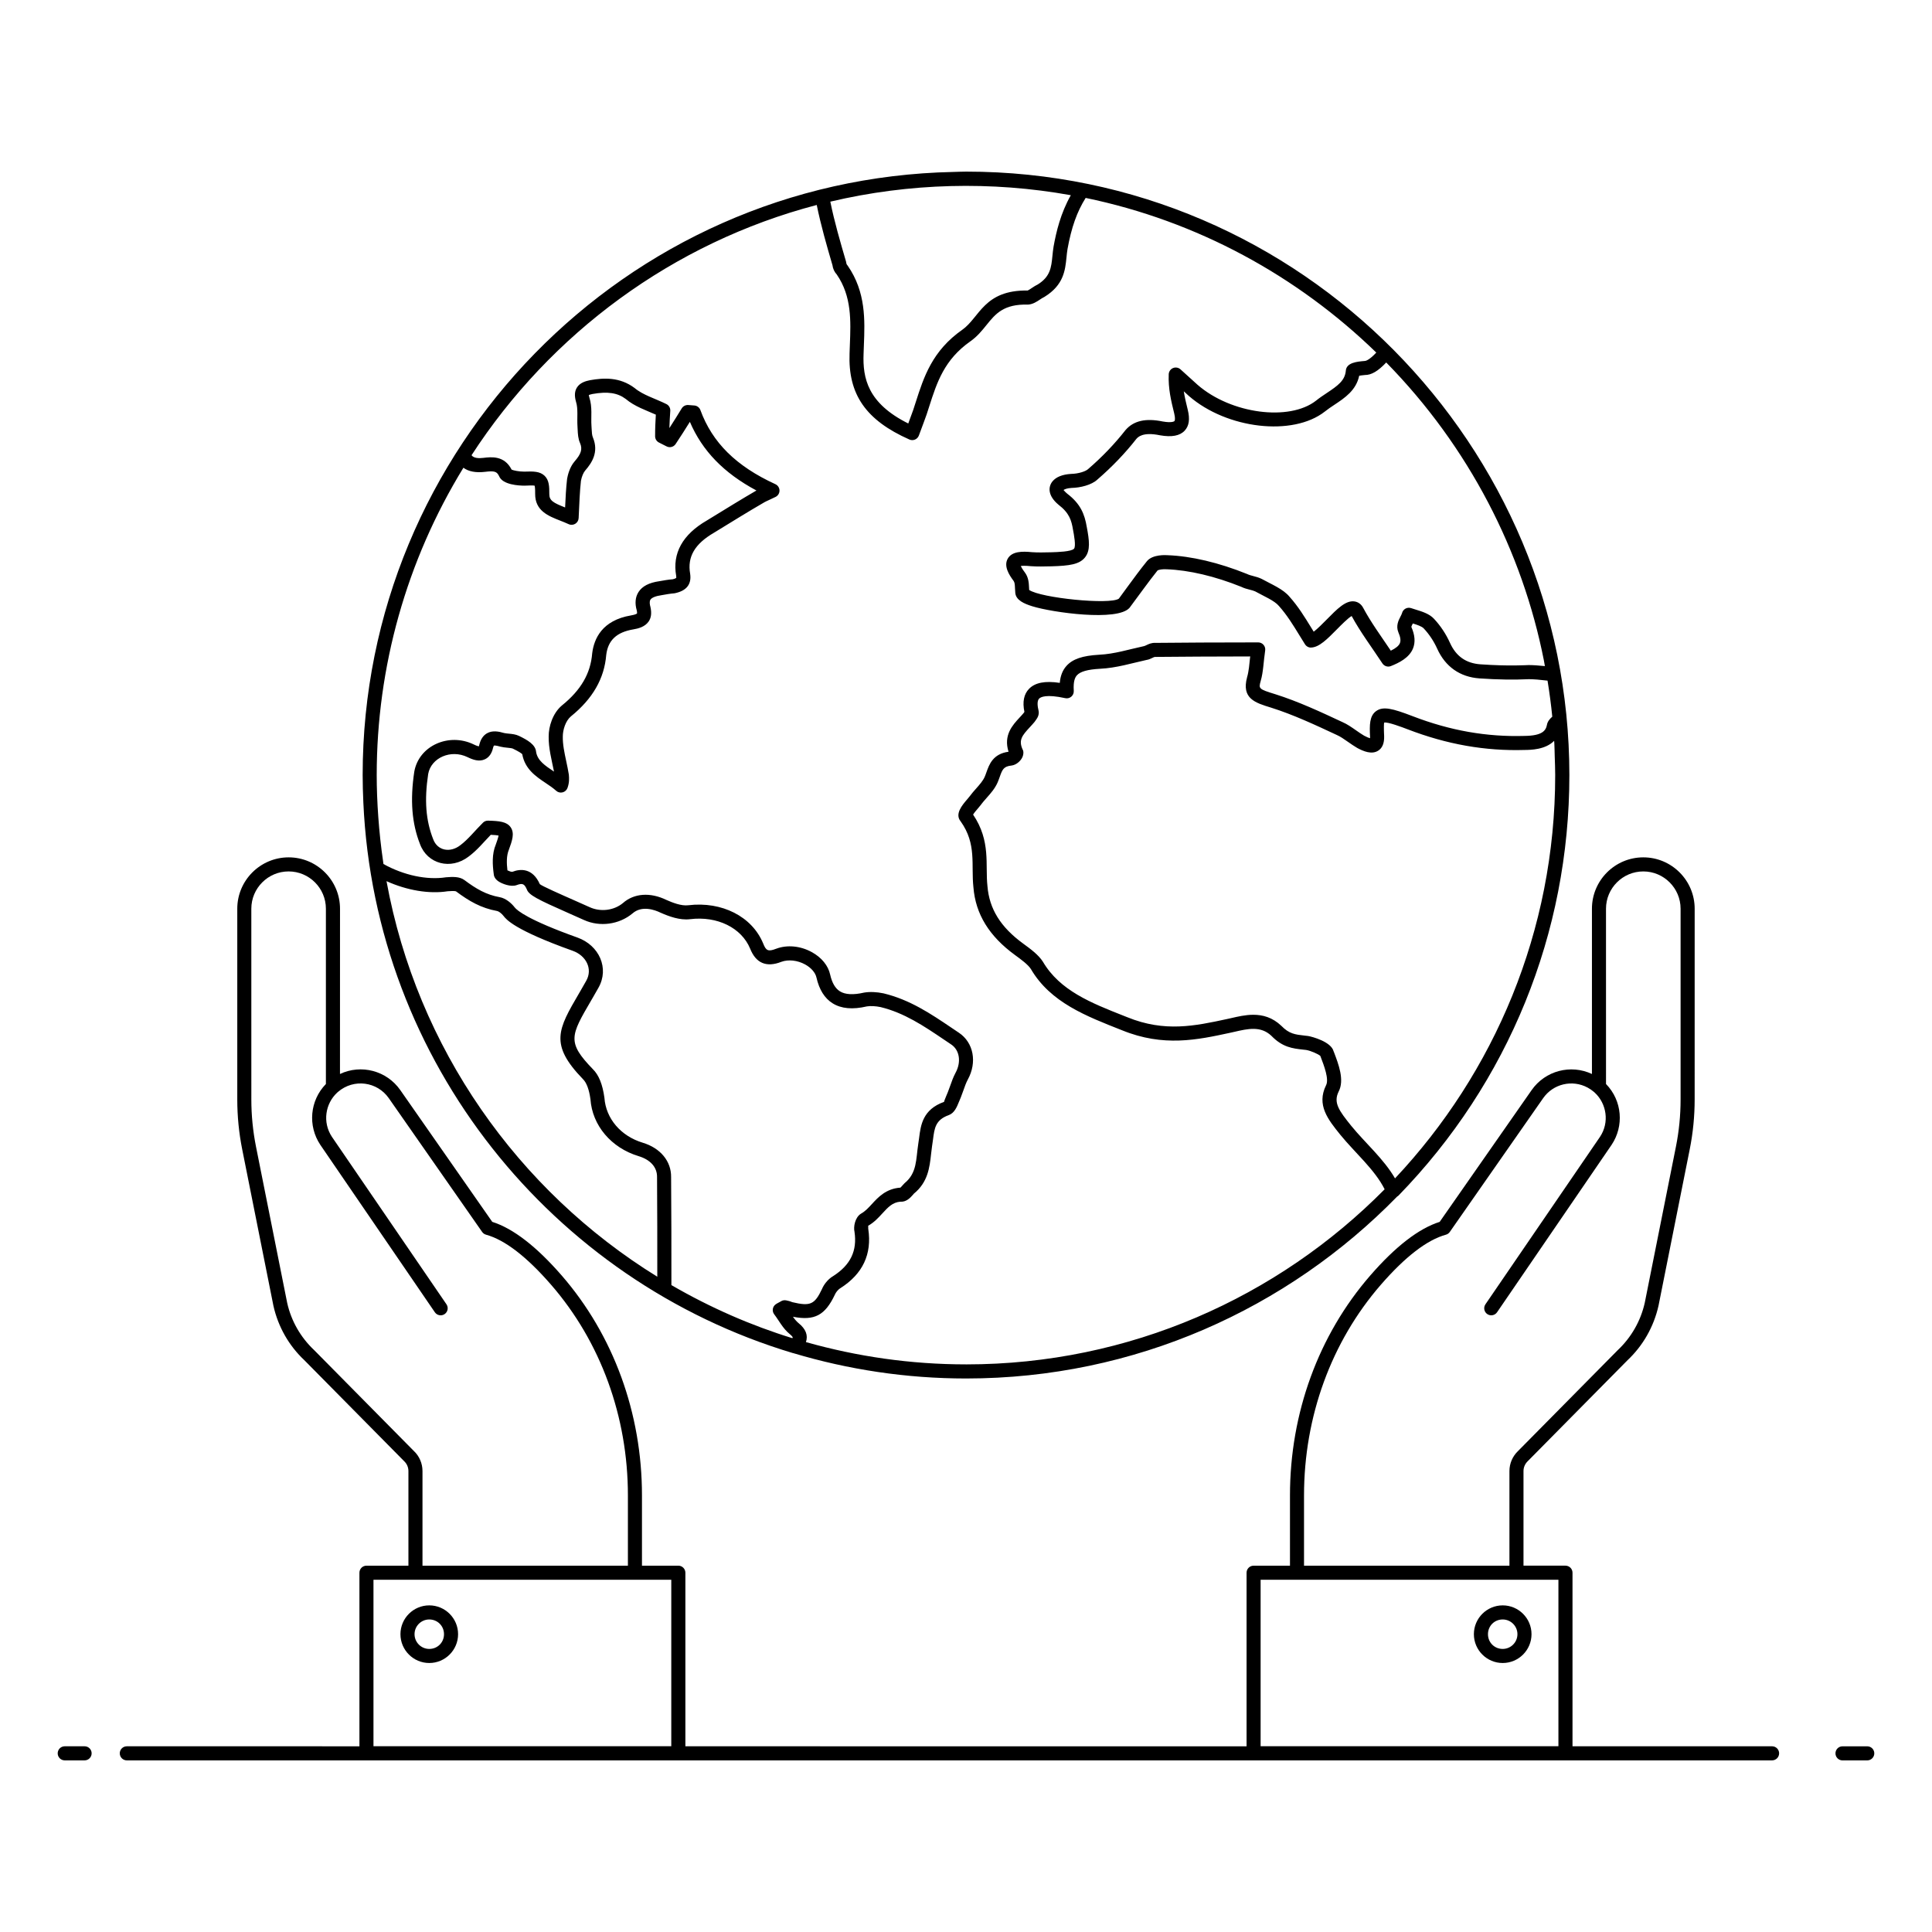 <?xml version="1.0" encoding="UTF-8"?>
<!-- Uploaded to: SVG Find, www.svgfind.com, Generator: SVG Find Mixer Tools -->
<svg fill="#000000" width="800px" height="800px" version="1.1" viewBox="144 144 512 512" xmlns="http://www.w3.org/2000/svg">
 <g>
  <path d="m159.29 608.65c0 1.031 0.836 1.867 1.867 1.867h5.262c1.031 0 1.867-0.836 1.867-1.867s-0.836-1.867-1.867-1.867h-5.262c-1.031 0-1.867 0.836-1.867 1.867z"/>
  <path d="m638.84 606.79h-6.555c-1.031 0-1.867 0.836-1.867 1.867s0.836 1.867 1.867 1.867l6.555-0.004c1.031 0 1.867-0.836 1.867-1.867 0-1.027-0.836-1.863-1.867-1.863z"/>
  <path d="m400.02 189.48c-1.125 0-2.234 0.062-3.352 0.086-87.203 1.809-156.56 73.32-156.56 159.83 0 2.426 0.074 4.863 0.184 7.301 3.106 68.781 50.012 126.77 113.85 145.89 0.031 0.008 0.062 0.008 0.094 0.012 14.516 4.348 29.879 6.715 45.789 6.715 44.734 0 85.211-18.5 114.25-48.227 0.102-0.07 0.219-0.117 0.305-0.207 29.227-30.031 45.32-69.621 45.32-111.48-0.004-87.047-70.762-159.92-159.88-159.92zm97.465 233.27-0.066-0.129c-0.625-2.551-5.699-3.898-6.75-4.07l-0.891-0.102c-2.578-0.289-4.133-0.461-6.211-2.594-2.367-2.254-4.93-2.93-7.422-2.93-2.074 0-4.098 0.473-5.922 0.895l-1.039 0.23c-8.488 1.832-16.516 3.562-26.43-0.477l-0.871-0.344c-8.75-3.453-17.012-6.715-21.512-14.383-1.184-1.844-3.316-3.398-5.219-4.785-5.981-4.363-8.984-9.191-9.469-15.25-0.617-5.66 0.961-11.879-3.801-18.938 0.27-0.457 0.891-1.184 1.254-1.605 1.516-1.781 0.547-0.797 2.367-2.856 1.062-1.199 2.164-2.441 2.871-4.051 0.207-0.48 0.383-0.973 0.559-1.461 0.688-1.934 1-2.816 3.168-3.031 1.285-0.18 2.398-1.238 2.832-2.188 0.379-0.828 0.34-1.699 0.039-2.121-1.059-2.449-0.113-3.629 1.953-5.856 0.422-0.457 0.848-0.918 1.242-1.391 0.055-0.066 0.273-0.371 0.316-0.445 0.359-0.492 1.031-1.41 0.73-2.637-0.215-0.871-0.477-2.43 0.164-3.094 0.398-0.406 1.859-1.234 6.922-0.121 1.203 0.277 2.344-0.707 2.262-1.941-0.172-2.652 0.391-3.617 0.828-4.109 0.887-1.004 2.836-1.555 6.121-1.738 4.418-0.215 8.398-1.48 12.301-2.332 0.641-0.09 1.18-0.355 1.617-0.57 0.18-0.09 0.453-0.223 0.598-0.238 7.281-0.055 15.484-0.129 25.289-0.129-0.227 2.156-0.363 3.949-0.82 5.504-1.527 5.66 2.133 6.777 6.359 8.066 5.883 1.855 11.711 4.582 17.402 7.238 0.926 0.398 1.926 1.098 2.988 1.84 0.785 0.547 1.578 1.102 2.445 1.609 1.672 0.895 3.812 1.793 5.519 0.734 1.113-0.688 1.656-1.961 1.605-3.832-0.109-2.144-0.062-3.402 0-3.621 0.852-0.277 4.867 1.25 6.18 1.754 10.453 4.027 20.613 5.812 31.102 5.492 1.543-0.016 5.438-0.055 7.769-2.418 0.012 0.223 0.039 0.441 0.051 0.664 0.066 1.168 0.066 2.293 0.105 3.438 0.051 1.652 0.125 3.297 0.125 4.961 0 41.328-16.16 78.93-42.449 106.89-2.977-5.156-7.902-9.387-11.574-13.891-3.293-4.082-4.812-6.176-3.367-9.109 1.586-3.051 0-7.199-1.273-10.535zm17.094-111.19c0.555 1.262 0.688 2.203 0.406 2.883-0.281 0.688-1.059 1.336-2.406 1.996-2.66-3.957-5.301-7.562-7.305-11.324-0.5-0.965-1.312-1.578-2.293-1.727-2.344-0.371-4.664 2.027-7.379 4.781-0.98 0.992-2.453 2.488-3.453 3.238l-0.625-1.008c-1.793-2.918-3.481-5.676-5.773-8.238-1.707-2.074-4.777-3.301-7.383-4.738-0.754-0.375-1.551-0.582-2.25-0.766-0.578-0.148-1.121-0.293-1.664-0.555-7.484-3.019-14.781-4.734-21.012-4.965-0.406-0.031-3.965-0.27-5.481 1.57-1.793 2.211-3.481 4.512-5.152 6.793-0.816 1.113-1.629 2.223-2.301 3.148-2.344 1.68-20.719-0.168-23.77-2.305-0.016-0.203-0.023-0.406-0.031-0.609-0.055-1.219-0.117-2.738-1.148-4.078-0.605-0.805-0.898-1.332-1.043-1.656 0.418-0.062 1.207-0.105 2.613 0.043 1.91 0.137 3.535 0.078 5.5 0.039 4.859-0.141 7.43-0.527 8.898-2.352 1.504-1.871 1.145-4.539 0.48-8.066-0.582-3.457-1.668-6.152-5.207-8.852-0.652-0.543-0.863-0.906-0.953-0.953 0.203-0.16 0.844-0.477 2.102-0.551 2.285-0.039 5.32-0.758 6.875-2.227 3.859-3.328 7.348-6.969 10.305-10.746 0.41-0.477 1.684-1.93 6.269-0.98 3.129 0.551 5.277 0.145 6.555-1.23 1.164-1.25 1.43-3.043 0.809-5.547-0.402-1.641-0.793-3.234-1.047-4.875 0.438 0.402 0.895 0.816 1.363 1.246 10.059 8.746 27.543 10.762 36.004 4.129 0.809-0.652 1.691-1.238 2.57-1.82 2.703-1.793 5.738-3.809 6.547-7.676 0.309-0.062 0.789-0.133 1.52-0.199 1.699 0.012 3.469-1.008 5.644-3.32 21.918 22.336 36.094 50.133 41.777 78.93 0.102 0.508 0.18 1.023 0.273 1.531-1.641-0.172-3.148-0.273-4.309-0.273-0.535 0-5.012 0.34-12.777-0.199-3.824-0.273-6.465-2.133-8.066-5.68-1.059-2.359-2.535-4.57-4.242-6.387-1.219-1.328-3.152-1.918-4.856-2.441-0.41-0.125-0.816-0.246-1.191-0.379-0.496-0.168-1.043-0.125-1.508 0.129-0.461 0.254-0.797 0.691-0.918 1.203-0.055 0.227-0.238 0.574-0.414 0.914-0.492 0.961-1.254 2.41-0.555 4.148zm-145.91-97.125c-0.16-0.18-0.355-0.438-0.375-0.668-0.008-0.133-0.051-0.32-0.086-0.445-1.52-5.191-3.086-10.555-4.164-15.883 20.902-4.941 42.734-5.492 63.734-1.707-2.723 4.812-3.871 9.746-4.57 13.609-0.137 0.816-0.219 1.629-0.301 2.441-0.309 3.09-0.555 5.527-3.887 7.602-0.504 0.234-1.008 0.559-1.504 0.891-0.449 0.297-1.059 0.703-1.172 0.719-11.586-0.188-12.723 7.137-17.301 10.375-8 5.598-10.219 12.523-12.367 19.219l-0.668 2.062c-0.391 1.117-0.828 2.293-1.309 3.578-10.777-5.375-12.094-12.031-11.844-18.473l0.082-2.269c0.266-6.594 0.562-14.055-4.269-21.051zm-85.691 58.27c0.594-0.023 2.402-0.098 2.68-0.012 0.082 0.156 0.176 0.66 0.164 2.203-0.023 4.461 3.496 5.844 6.598 7.062 0.738 0.293 1.508 0.594 2.277 0.949 1.203 0.555 2.582-0.281 2.648-1.602 0.18-3.934 0.305-7.152 0.613-9.891 0.203-1.109 0.637-2.148 1.117-2.711 1.793-2.051 3.652-4.891 2.066-8.742-0.266-0.566-0.309-1.473-0.352-2.348l-0.047-0.828c-0.16-2.219 0.285-4.93-0.559-7.449-0.105-0.371-0.121-0.586-0.148-0.633 0.109-0.059 0.379-0.176 0.996-0.297 4.043-0.707 6.617-0.305 8.797 1.32 2.352 1.996 5.387 2.996 7.977 4.16-0.109 1.797-0.203 3.777-0.191 5.738 0.004 0.676 0.371 1.297 0.965 1.621 0.711 0.395 1.406 0.684 2.016 1.023 0.855 0.473 1.922 0.211 2.457-0.598 1.285-1.926 2.562-3.926 3.773-5.879 3.297 7.691 8.98 13.562 17.641 18.195-3.84 2.231-7.477 4.473-13.148 7.953-6.445 3.731-9.176 8.688-8.121 14.68 0.055 0.371 0.012 0.516 0.016 0.516-0.02 0.02-0.219 0.219-0.938 0.379-1.105 0.078-2.352 0.297-3.551 0.512-2.711 0.387-4.512 1.32-5.496 2.848-0.871 1.344-1.02 3.027-0.48 4.879 0.137 0.629 0.062 0.82 0.066 0.82-0.008 0.008-0.273 0.305-1.605 0.52-7.633 1.293-9.793 6.144-10.27 10.059-0.43 5.34-2.977 9.723-8.039 13.816-2.434 2.047-3.508 5.606-3.492 8.184-0.059 3.121 0.797 6.231 1.41 9.328-0.039-0.027-0.082-0.055-0.121-0.082-2.269-1.52-4.227-2.832-4.617-5.102-0.141-1.984-2.316-3.203-4.539-4.277-0.844-0.41-1.773-0.504-2.676-0.594-0.449-0.047-0.914-0.082-1.262-0.168-1.449-0.426-3.125-0.75-4.555 0.078-0.988 0.57-1.664 1.57-2.019 3.012-0.055 0.234-0.109 0.379-0.113 0.438-0.172-0.02-0.566-0.113-1.367-0.504-6.57-3.191-14.543 0.312-15.758 7.231-1.133 7.562-0.648 13.676 1.523 19.191 1.926 5.246 8.156 6.961 12.941 3.25 2.231-1.672 3.812-3.656 5.809-5.723 0.98 0.043 1.676 0.109 2.074 0.195-0.125 0.664-0.57 1.898-0.73 2.348-1.082 2.559-0.879 5.473-0.555 7.867 0.055 0.777 0.5 1.441 1.328 1.98 0.824 0.539 3.16 1.523 4.738 0.941 1.621-0.613 2.066-0.273 2.684 1.094 0.527 1.535 2.723 2.644 11.145 6.363 1.359 0.598 2.734 1.203 4.039 1.797 4.148 1.879 9.262 1.219 12.82-1.738 2.523-2.231 5.988-0.918 7.422-0.223 2.231 0.988 5.141 2.074 7.844 1.738 7.223-0.891 13.633 2.277 15.926 7.801 1.527 3.871 4.32 5.043 8.262 3.5 1.852-0.684 4.269-0.426 6.301 0.688 1.609 0.883 2.734 2.18 3.016 3.492 0.727 3.195 2.156 5.484 4.258 6.797 2.312 1.453 5.332 1.715 9.109 0.832 0.969-0.16 2.336-0.086 3.621 0.184 6.285 1.52 11.551 5.07 16.641 8.508l2.074 1.395c2.238 1.496 2.723 4.66 1.141 7.539-0.602 1.133-1.012 2.293-1.406 3.418-0.695 1.973-0.613 1.617-1.109 2.844-0.203 0.5-0.539 1.336-0.52 1.418-5.648 2.012-6.172 6.156-6.598 9.484-0.07 0.555-0.141 1.113-0.242 1.699-0.629 4.074-0.289 7.644-3.625 10.367-0.188 0.188-0.375 0.395-0.562 0.605-0.195 0.219-0.488 0.555-0.535 0.57-3.805 0.27-5.883 2.527-7.555 4.348-0.91 0.988-1.766 1.926-2.879 2.543-1.629 0.988-2.039 3.547-1.738 4.777 0.762 5.082-1.055 8.832-5.641 11.766-1.504 0.875-2.539 2.387-2.965 3.422-1.961 4.117-3.082 4.637-7.894 3.492-0.598-0.262-1.152-0.379-1.605-0.473-0.496-0.102-1.008-0.004-1.426 0.273-0.152 0.102-0.305 0.176-0.461 0.258-0.281 0.145-0.562 0.293-0.844 0.484-0.891 0.598-1.094 1.828-0.438 2.684 1.297 1.688 2.223 3.676 4.09 5.215 0.004 0 0.008 0.004 0.012 0.008 0.73 0.594 0.797 0.871 0.797 0.871s0 0.074-0.074 0.234c-10.84-3.34-21.609-8.008-32.07-14.074 0.016-9.551-0.012-19.098-0.078-28.598 0.066-4.215-2.82-7.723-7.539-9.141-5.769-1.746-9.742-6.371-10.133-11.895-0.484-3.57-1.496-6.066-3.066-7.594-6.906-7.141-5.918-8.836-0.434-18.23l0.449-0.77c0.293-0.531 0.535-0.953 1.469-2.57 2.922-5.152 0.219-11.238-5.574-13.309-13.02-4.652-15.973-7.152-16.633-8-0.859-1.117-2.363-2.418-3.984-2.699-3.594-0.652-6.227-2.215-9.309-4.516-1.344-1.004-3.207-0.875-4.887-0.754-5.059 0.789-11.203-0.52-16.59-3.516-0.039-0.246-0.062-0.492-0.098-0.738-1.125-7.644-1.688-15.879-1.688-22.836 0-28.57 7.844-56.766 22.977-81.445 1.312 0.984 3.266 1.383 5.703 1.09 2.555-0.312 3.16-0.109 3.766 1.168 0.945 2.297 5.301 2.488 6.695 2.492zm-36.551 104.81c5.43 2.445 11.309 3.449 16.219 2.676 0.609-0.043 1.887-0.133 2.219 0.039 3.422 2.555 6.578 4.414 10.891 5.199 0.379 0.066 1.129 0.582 1.688 1.305 0.711 0.922 2.879 3.715 18.328 9.234 3.57 1.277 5.367 4.809 3.582 7.957-0.922 1.598-1.215 2.113-1.469 2.57l-0.422 0.727c-5.59 9.57-7.902 13.531 1.012 22.742 0.977 0.949 1.652 2.789 2 5.34 0.488 6.961 5.496 12.887 12.762 15.086 3.148 0.949 4.93 2.957 4.887 5.551 0.059 8.797 0.074 17.602 0.066 26.402-36.945-22.816-63.684-60.602-71.762-104.83zm153.59 128.06c-14.707 0-28.93-2.09-42.434-5.906 0.609-1.816-0.039-3.477-1.953-5.027-0.562-0.461-1.027-1.035-1.492-1.691 5.738 1.125 8.52-0.395 11.105-5.84 0.238-0.574 0.809-1.348 1.5-1.754 5.879-3.754 8.367-8.973 7.359-15.66-0.055-0.242 0.055-0.84-0.062-0.84 1.574-0.875 2.731-2.133 3.754-3.246 1.531-1.668 2.738-2.984 4.793-3.148 1.586 0.125 2.652-1.043 3.336-1.816 0.133-0.152 0.266-0.301 0.258-0.309 3.738-3.035 4.176-6.977 4.559-10.453 0.309-2.816 0.199-1.391 0.52-3.918 0.383-3.016 0.66-5.195 4.16-6.445 1.512-0.551 2.148-2.133 2.715-3.527 0.461-1.148 0.43-0.91 1.168-3.008 0.363-1.039 0.707-2.019 1.168-2.879 2.527-4.594 1.543-9.816-2.348-12.418l-2.059-1.387c-5.363-3.617-10.91-7.363-17.902-9.051-1.797-0.379-3.641-0.465-5.176-0.203-2.836 0.656-4.988 0.543-6.394-0.336-1.246-0.781-2.094-2.238-2.59-4.434-0.504-2.371-2.277-4.543-4.867-5.961-3.004-1.648-6.512-1.992-9.426-0.898-2.211 0.863-2.723 0.48-3.469-1.414-2.945-7.113-10.914-11.184-19.84-10.105-1.855 0.238-4.227-0.715-5.816-1.418-4.262-2.07-8.551-1.77-11.496 0.832-2.371 1.969-5.902 2.418-8.781 1.113-1.316-0.598-2.699-1.207-4.07-1.812-3.613-1.594-8.562-3.777-9.18-4.312-1.902-4.285-5.121-4.106-7.242-3.277-0.281 0.078-0.918-0.176-1.34-0.375-0.219-1.852-0.293-3.871 0.395-5.504 0.836-2.309 1.559-4.301 0.477-5.891-1.035-1.523-3.047-1.695-5.992-1.777-0.535-0.012-1.004 0.18-1.367 0.543-2.156 2.137-3.879 4.379-6.004 5.973-2.68 2.082-6.059 1.465-7.188-1.605-1.957-4.988-2.367-10.328-1.324-17.266 0.75-4.285 5.984-6.637 10.441-4.473 1.414 0.688 3.066 1.293 4.629 0.547 1.066-0.512 1.777-1.52 2.113-2.973 0.121-0.484 0.25-0.633 0.246-0.637 0.055-0.02 0.402-0.102 1.73 0.285 0.59 0.148 1.234 0.219 1.867 0.281 0.52 0.055 1.172 0.117 1.418 0.238 1.633 0.793 2.262 1.23 2.484 1.469 0.711 3.961 3.637 5.922 6.223 7.652 1.008 0.676 1.957 1.312 2.758 2.039 0.461 0.422 1.102 0.586 1.711 0.43 0.605-0.152 1.094-0.598 1.305-1.188 0.508-1.434 0.434-2.5 0.352-3.516-0.188-1.188-0.438-2.379-0.695-3.574-0.488-2.281-0.945-4.434-0.906-6.512-0.008-1.746 0.73-4.148 2.133-5.332 5.805-4.691 8.875-10.055 9.379-16.316 0.469-3.859 2.75-6.008 7.168-6.754 1.277-0.207 3.086-0.652 4.078-2.102 0.664-0.98 0.828-2.191 0.469-3.836-0.176-0.613-0.32-1.445 0-1.938 0.352-0.543 1.379-0.965 2.965-1.191 1.113-0.199 2.227-0.402 3.453-0.504 3.137-0.641 4.519-2.367 4.102-5.184-0.785-4.461 1.219-7.906 6.344-10.875 5.367-3.293 9.211-5.668 12.84-7.769 0.652-0.41 1.371-0.734 2.07-1.051 0.484-0.219 0.961-0.438 1.414-0.672 0.637-0.328 1.027-0.988 1.012-1.699-0.016-0.715-0.438-1.355-1.086-1.656-10.398-4.773-16.715-11.012-19.875-19.637-0.25-0.688-0.879-1.164-1.609-1.219l-1.605-0.125c-0.699-0.047-1.371 0.293-1.738 0.891-1.035 1.703-2.141 3.473-3.269 5.219 0.047-1.551 0.137-3.09 0.238-4.566 0.051-0.75-0.355-1.457-1.027-1.793-2.969-1.48-6.203-2.379-8.43-4.262-3.949-2.953-8.168-2.711-11.797-2.074-1.207 0.234-2.691 0.672-3.5 1.973-0.594 0.957-0.68 2.144-0.238 3.719 0.621 1.871 0.238 4.332 0.402 6.621l0.039 0.746c0.055 1.18 0.121 2.519 0.664 3.672 0.645 1.566 0.262 2.816-1.469 4.793-1.316 1.523-1.816 3.644-1.988 4.606-0.289 2.527-0.406 4.894-0.527 7.602-3.109-1.223-4.199-1.816-4.188-3.551 0.016-2.043-0.066-3.699-1.246-4.84-1.223-1.18-2.953-1.203-5.402-1.105-1.414-0.004-2.828-0.301-3.34-0.531-1.934-3.785-5.402-3.363-7.5-3.113-1.207 0.152-2.574 0.09-3.121-0.707 20.918-32.234 53.367-56.32 91.48-66.316 1.113 5.457 2.652 10.789 4.164 15.949 0.117 0.949 0.543 1.836 1.148 2.481 3.977 5.785 3.719 12.293 3.469 18.586l-0.082 2.289c-0.422 10.902 4.324 17.738 15.859 22.855 0.973 0.434 2.129-0.039 2.508-1.062 1.125-3.019 1.621-4.34 2.051-5.57l0.688-2.121c2.047-6.391 3.984-12.422 10.957-17.305 1.781-1.258 3.016-2.789 4.211-4.269 2.394-2.969 4.535-5.621 11.043-5.43 1.254-0.09 2.258-0.75 3.137-1.336 0.34-0.223 0.676-0.457 1.211-0.719 5.09-3.144 5.484-7.059 5.828-10.508 0.074-0.727 0.145-1.461 0.266-2.168 1.031-5.711 2.508-9.879 4.797-13.52 0.004-0.008 0.008-0.012 0.012-0.02 29.59 6.125 56.117 20.672 77.02 40.988-2.047 2.184-2.902 2.219-3.106 2.227-1.934 0.16-4.856 0.406-4.973 2.625-0.254 2.562-2.082 3.898-5.043 5.863-0.977 0.648-1.957 1.305-2.832 2.012-7.059 5.539-22.531 3.547-31.41-4.188-1.5-1.371-3.004-2.742-4.539-4.109-0.543-0.48-1.309-0.602-1.973-0.324-0.664 0.281-1.105 0.926-1.133 1.648-0.145 3.844 0.621 6.973 1.453 10.359 0.328 1.316 0.188 1.91 0.066 2.039-0.023 0.023-0.555 0.555-3.125 0.105-4.496-0.926-7.703-0.203-9.844 2.277-2.867 3.66-6.184 7.125-9.922 10.348-0.621 0.582-2.496 1.23-4.519 1.27-2.273 0.133-3.973 0.816-4.918 1.984-1.129 1.398-1.32 3.738 1.578 6.164 2.926 2.231 3.457 4.207 3.859 6.594 0.27 1.426 0.828 4.394 0.285 5.066-0.648 0.805-4.469 0.914-6.078 0.961-1.855 0.039-3.469 0.09-5.086-0.027-2.543-0.258-5.289-0.262-6.414 1.73-1.105 1.957 0.344 4.273 1.543 5.863 0.305 0.395 0.348 1.008 0.387 1.977 0.02 0.422 0.039 0.852 0.082 1.262 0.195 1.914 2.391 2.848 4.512 3.508 5.301 1.648 22.629 4.082 25.773 0.387 2.394-3.184 4.902-6.758 7.418-9.891 0.258-0.18 1.332-0.387 2.465-0.301 5.887 0.219 12.746 1.844 19.699 4.641 0.758 0.379 1.555 0.586 2.262 0.766 0.574 0.148 1.117 0.293 1.445 0.453 2.309 1.285 5.106 2.434 6.293 3.871 2.117 2.371 3.723 4.988 5.426 7.762l1.473 2.375c0.352 0.559 1.004 0.922 1.637 0.871 2.129-0.066 4.297-2.266 6.809-4.812 1.137-1.152 2.938-2.981 3.922-3.543 2.316 4.266 5.328 8.27 8.152 12.559 0.488 0.738 1.438 1.039 2.246 0.707 2.195-0.871 4.844-2.188 5.856-4.652 0.672-1.664 0.523-3.562-0.43-5.715 0-0.16 0.23-0.617 0.391-0.926 1.117 0.348 2.387 0.766 2.883 1.309 1.445 1.535 2.68 3.394 3.574 5.383 2.16 4.777 6.031 7.5 11.207 7.867 4.797 0.332 9.109 0.398 13.102 0.207 1.211 0 2.996 0.145 4.93 0.383 0.512 3.156 0.941 6.336 1.258 9.551-0.668 0.578-1.266 1.285-1.414 2.18-0.289 1.492-1.203 2.875-5.941 2.922-10.031 0.297-19.707-1.398-29.688-5.246-5.301-2.031-7.801-2.664-9.641-1.332-1.754 1.273-1.77 3.652-1.605 6.828 0.004 0.145 0 0.266-0.004 0.363-0.301-0.078-0.797-0.262-1.566-0.672-0.723-0.422-1.43-0.922-2.129-1.41-1.168-0.816-2.379-1.664-3.602-2.188-5.742-2.684-11.684-5.461-17.82-7.398-4.445-1.359-4.414-1.48-3.871-3.484 0.723-2.445 0.738-5.043 1.195-8.105 0.168-1.113-0.695-2.137-1.844-2.141-11.156-0.012-19.727 0.07-27.297 0.129-0.977-0.051-1.77 0.328-2.356 0.613-0.168 0.082-0.418 0.207-0.625 0.25-4.055 0.871-7.777 2.078-11.84 2.277-4.477 0.25-7.086 1.145-8.723 2.992-1.008 1.141-1.582 2.59-1.746 4.465-3.93-0.586-6.547-0.066-8.145 1.578-1.371 1.406-1.785 3.465-1.227 6.117-0.004 0.004-0.008 0.012-0.012 0.016-0.113 0.16-0.23 0.316-0.172 0.258-0.352 0.426-0.734 0.836-1.113 1.242-1.836 1.984-4.301 4.648-2.91 9.043-4.129 0.559-5.125 3.371-5.859 5.441-0.145 0.406-0.289 0.82-0.461 1.211-0.469 1.066-1.332 2.039-2.246 3.074-0.598 0.672-1.195 1.352-1.699 2.043-0.207 0.27-0.457 0.559-0.715 0.863-1.324 1.551-3.32 3.887-1.707 5.82 4.305 6.039 2.723 11.457 3.383 17.492 0.566 7.07 4.16 12.934 11.008 17.926 1.617 1.18 3.449 2.516 4.215 3.711 5.215 8.891 14.664 12.484 24.176 16.238 10.973 4.469 19.934 2.539 28.605 0.664l1.094-0.242c3.625-0.84 7.043-1.637 9.871 1.051 2.957 3.043 5.609 3.34 8.422 3.652l0.781 0.086c1.227 0.203 3.215 1.086 3.754 1.574l0.102 0.266c0.898 2.356 2.258 5.914 1.422 7.512-2.582 5.246 0.516 9.082 3.797 13.148 3.84 4.711 9.137 9.227 11.727 14.422-28.316 28.633-67.578 46.406-110.92 46.406z"/>
  <path d="m542.23 569.44c-4.211 0-7.637 3.426-7.637 7.637 0 4.211 3.426 7.637 7.637 7.637s7.637-3.426 7.637-7.637c0-4.211-3.426-7.637-7.637-7.637zm0 11.543c-2.188 0-3.902-1.715-3.902-3.906 0-2.188 1.715-3.902 3.902-3.902 2.152 0 3.906 1.75 3.906 3.902 0 2.152-1.754 3.906-3.906 3.906z"/>
  <path d="m257.76 569.44c-4.211 0-7.637 3.426-7.637 7.637 0 4.211 3.426 7.637 7.637 7.637 4.211 0 7.637-3.426 7.637-7.637 0-4.211-3.426-7.637-7.637-7.637zm0 11.543c-2.152 0-3.902-1.75-3.902-3.906 0-2.152 1.75-3.902 3.902-3.902 2.191 0 3.906 1.715 3.906 3.902 0 2.191-1.715 3.906-3.906 3.906z"/>
  <path d="m241.12 558.92c-1.031 0-1.867 0.836-1.867 1.867v46l-61.645-0.004c-1.031 0-1.867 0.836-1.867 1.867s0.836 1.867 1.867 1.867h436.01c1.031 0 1.867-0.836 1.867-1.867s-0.836-1.867-1.867-1.867h-52.887v-46c0-1.031-0.836-1.867-1.867-1.867h-11.121v-25.086c0-0.98 0.41-1.93 1.172-2.648l26.352-26.664c4.144-3.898 6.996-8.895 8.258-14.492l8.273-41.445c0.867-4.336 1.305-8.777 1.305-13.199l0.004-50.562c0-7.508-6.106-13.613-13.613-13.613s-13.613 6.106-13.613 13.613v43.797c-5.629-2.637-12.383-0.879-15.984 4.277l-24.367 34.914c-5.539 1.75-11.727 6.531-18.406 14.223-13.715 15.789-21.266 36.48-21.266 58.27v18.621h-9.637c-1.031 0-1.867 0.836-1.867 1.867v46l-148.72-0.004v-46c0-1.031-0.836-1.867-1.867-1.867h-9.637v-18.621c0-21.789-7.551-42.48-21.266-58.27-6.684-7.691-12.871-12.473-18.41-14.223l-24.367-34.914c-3.602-5.156-10.359-6.926-15.988-4.273l0.008-43.797c0-7.508-6.106-13.613-13.613-13.613-7.504 0-13.613 6.106-13.613 13.613v50.566c0 4.426 0.438 8.863 1.305 13.199l8.281 41.492c1.25 5.551 4.102 10.551 8.199 14.398l26.445 26.758c0.715 0.672 1.125 1.621 1.125 2.602v25.086zm248.46-18.621c0-20.891 7.231-40.715 20.352-55.82 6.457-7.434 12.262-11.898 17.242-13.27 0.422-0.113 0.789-0.375 1.035-0.73l24.742-35.453c2.656-3.809 7.734-5.004 11.816-2.789 0.578 0.316 1.117 0.684 1.605 1.102 0.082 0.086 0.172 0.168 0.27 0.238 3.09 2.867 3.961 7.828 1.363 11.711l-30.348 44.363c-0.582 0.852-0.363 2.012 0.488 2.594 0.852 0.582 2.012 0.363 2.594-0.488l30.359-44.379c3.309-4.945 2.836-11.676-1.488-16.105l-0.004-46.453c0-5.449 4.434-9.883 9.883-9.883s9.883 4.434 9.883 9.883v50.566c0 4.18-0.414 8.375-1.23 12.473l-8.266 41.402c-1.086 4.824-3.562 9.164-7.211 12.594l-26.352 26.664c-1.461 1.375-2.297 3.316-2.297 5.32v25.086l-54.438-0.004zm-11.504 22.352c-0.375 0 9.453 0.012 78.922 0v44.121h-78.922zm-156.18 44.121h-78.922v-44.121c0.375 0 84.234 0.004 78.922 0zm-68.188-78.211-26.445-26.758c-3.602-3.387-6.078-7.723-7.152-12.504l-8.273-41.445c-0.816-4.098-1.23-8.293-1.23-12.473l-0.004-50.562c0-5.449 4.434-9.883 9.879-9.883 5.449 0 9.883 4.434 9.883 9.883v46.457c-4.273 4.379-4.836 11.098-1.477 16.121l30.348 44.363c0.582 0.852 1.742 1.07 2.594 0.488s1.066-1.742 0.488-2.594l-30.336-44.352c-2.613-3.91-1.738-8.867 1.359-11.734 0.094-0.066 0.18-0.145 0.258-0.227 4.172-3.566 10.367-2.703 13.43 1.684l24.742 35.453c0.25 0.355 0.617 0.617 1.035 0.73 4.984 1.371 10.785 5.836 17.242 13.27 13.125 15.109 20.352 34.934 20.352 55.82v18.621h-54.438v-25.086c0-2.008-0.84-3.945-2.254-5.273z"/>
 </g>
</svg>
